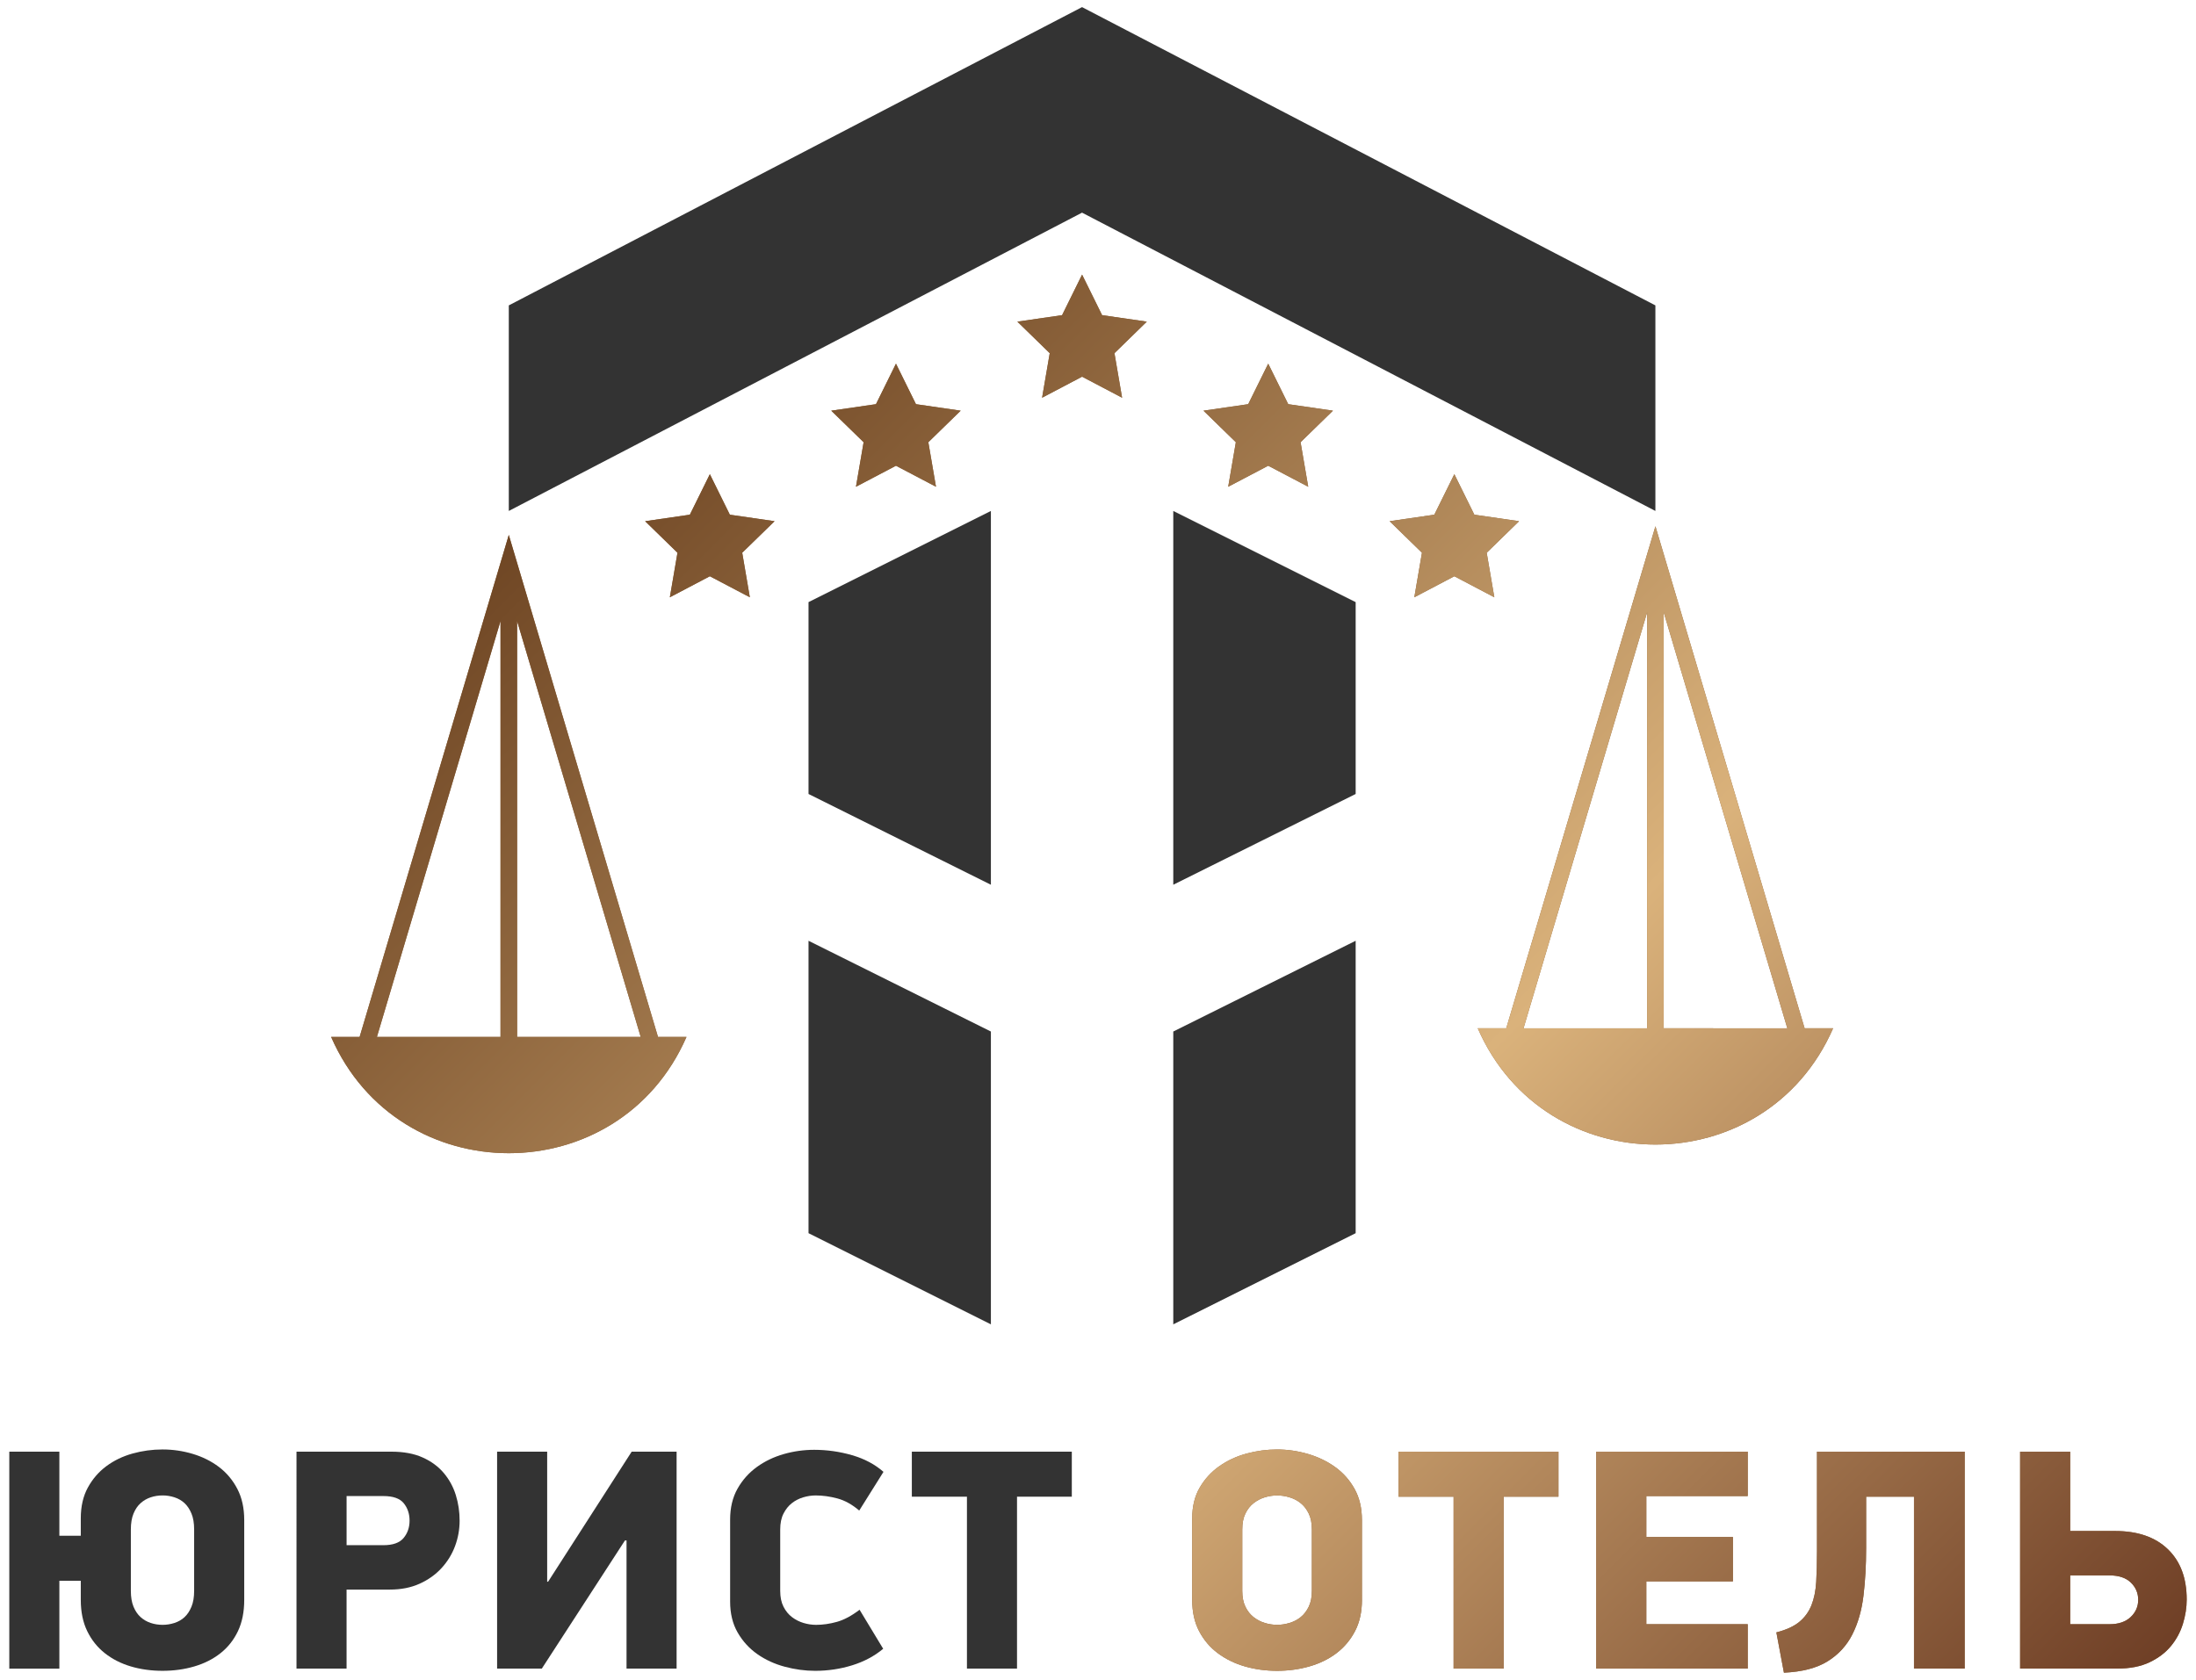 <?xml version="1.0" encoding="UTF-8"?> <svg xmlns="http://www.w3.org/2000/svg" xmlns:xlink="http://www.w3.org/1999/xlink" version="1.1" id="Слой_1" x="0px" y="0px" viewBox="0 0 1500 1147.66" style="enable-background:new 0 0 1500 1147.66;" xml:space="preserve"> <style type="text/css"> .st0{fill:#333333;} .st1{fill:#8B6239;} .st2{fill:url(#SVGID_1_);} .st3{fill:url(#SVGID_00000032633815684004827520000004560434803741495202_);} .st4{fill:url(#SVGID_00000127020063916930743290000004327752566344121992_);} .st5{fill:url(#SVGID_00000094575608306849216480000009647562046489956256_);} .st6{fill:url(#SVGID_00000060733707043825039780000011622599489631209621_);} .st7{fill:url(#SVGID_00000088130470797929491530000006414391148265472437_);} .st8{fill:url(#SVGID_00000111150028746480532290000014817105490556479165_);} .st9{fill:url(#SVGID_00000073705912404809584350000008865894394690416523_);} .st10{fill:url(#SVGID_00000008866566692585417380000000068951782716875940_);} .st11{fill:url(#SVGID_00000032641206125906735920000014557065268096135590_);} .st12{fill:url(#SVGID_00000079474740503908286830000002953893951748826241_);} .st13{fill:url(#SVGID_00000042738416416523208610000000949567218865202323_);} </style> <g> <path class="st0" d="M166.82,1093.12c0,8.17-1.43,15.27-4.29,21.3c-2.86,6.02-6.83,11.04-11.92,15.06 c-5.08,4.02-11.02,7.03-17.82,9.03c-6.8,2.01-14.06,3.01-21.79,3.01c-7.73,0-14.96-1.01-21.69-3.01c-6.73-2-12.63-5.02-17.71-9.03 c-5.08-4.01-9.09-9.04-12.02-15.06c-2.93-6.02-4.4-13.12-4.4-21.3v-13.12H40.55v60.02H6.35V991.8h34.2v57.43h14.63v-11.83 c0-8.17,1.61-15.2,4.83-21.08c3.22-5.88,7.44-10.76,12.66-14.63c5.22-3.87,11.16-6.74,17.82-8.6c6.66-1.86,13.49-2.8,20.51-2.8 c7.01,0,13.88,1,20.61,3.01c6.72,2.01,12.7,4.99,17.92,8.93c5.22,3.95,9.41,8.93,12.56,14.95c3.15,6.02,4.73,13.12,4.73,21.3 V1093.12z M132.61,1044.93c0-4.3-0.61-7.92-1.83-10.86c-1.22-2.94-2.8-5.31-4.73-7.1c-1.94-1.79-4.23-3.12-6.88-3.98 c-2.65-0.86-5.34-1.29-8.07-1.29c-2.87,0-5.59,0.43-8.17,1.29c-2.58,0.86-4.88,2.19-6.88,3.98c-2.01,1.79-3.62,4.16-4.84,7.1 c-1.22,2.94-1.83,6.56-1.83,10.86v41.95c0,4.3,0.61,7.92,1.83,10.86c1.22,2.94,2.83,5.31,4.84,7.1c2,1.79,4.3,3.12,6.88,3.98 c2.58,0.86,5.3,1.29,8.17,1.29c2.72,0,5.41-0.43,8.07-1.29c2.65-0.86,4.95-2.18,6.88-3.98c1.94-1.79,3.51-4.16,4.73-7.1 c1.22-2.94,1.83-6.56,1.83-10.86V1044.93z"></path> <path class="st0" d="M267.39,991.8c8.33,0,15.44,1.33,21.34,3.98c5.89,2.65,10.7,6.2,14.44,10.65c3.73,4.45,6.46,9.46,8.19,15.06 c1.73,5.59,2.59,11.4,2.59,17.42c0,6.02-1.05,11.83-3.13,17.42c-2.08,5.59-5.18,10.61-9.27,15.06c-4.1,4.45-9.1,8-14.99,10.65 c-5.89,2.66-12.66,3.98-20.28,3.98h-29.55v53.99h-34.2V991.8H267.39z M236.73,1055.69h25.17c6.45,0,11.04-1.63,13.77-4.9 c2.72-3.27,4.09-7.23,4.09-11.88c0-4.65-1.33-8.61-3.98-11.88c-2.65-3.27-7.28-4.9-13.87-4.9h-25.17V1055.69z"></path> <path class="st0" d="M426.88,1052.46l-56.79,87.55h-30.54V991.8h34.2v88.84h0.64l57.08-88.84h30.69v148.21h-34.2v-87.55H426.88z"></path> <path class="st0" d="M586.91,1032.03c-4.88-4.16-9.86-6.92-14.95-8.28c-5.09-1.36-10-2.04-14.73-2.04c-2.87,0-5.74,0.43-8.6,1.29 c-2.87,0.86-5.45,2.19-7.74,3.98c-2.29,1.79-4.19,4.16-5.7,7.1c-1.51,2.94-2.26,6.56-2.26,10.86v41.95c0,4.3,0.75,7.92,2.26,10.86 c1.5,2.94,3.44,5.31,5.81,7.1c2.37,1.79,4.98,3.12,7.85,3.98c2.87,0.86,5.73,1.29,8.6,1.29c4.59,0,9.32-0.68,14.2-2.04 c4.87-1.36,10.04-4.12,15.49-8.28l16.13,26.67c-6.02,5.02-13.09,8.78-21.19,11.29c-8.1,2.51-16.53,3.77-25.28,3.77 c-6.88,0-13.8-0.93-20.76-2.8c-6.96-1.86-13.2-4.73-18.72-8.6c-5.52-3.87-10-8.78-13.44-14.73c-3.44-5.95-5.16-13.01-5.16-21.19 v-55.93c0-8.18,1.68-15.24,5.05-21.19c3.37-5.95,7.78-10.9,13.23-14.84c5.45-3.94,11.58-6.88,18.39-8.82 c6.81-1.94,13.73-2.9,20.76-2.9c8.75,0,17.35,1.22,25.81,3.66c8.46,2.44,15.63,6.24,21.51,11.4L586.91,1032.03z"></path> <path class="st0" d="M694.68,1022.56v117.45h-34.2v-117.45h-37.64V991.8h109.27v30.76H694.68z"></path> <g> <polygon class="st0" points="676.84,349.09 676.84,604.47 552.27,542.46 552.27,411.38 "></polygon> <polygon class="st0" points="552.27,642.75 676.84,704.75 676.84,904.81 552.27,842.53 "></polygon> <polygon class="st0" points="926,411.38 926,542.46 801.42,604.47 801.42,349.09 "></polygon> <polygon class="st0" points="801.42,704.75 926,642.75 926,842.53 801.42,904.81 "></polygon> </g> <polygon class="st0" points="873.99,75.07 739.1,4.86 604.17,75.07 347.54,208.65 347.54,349.09 739.1,145.29 1130.73,349.09 1130.73,208.65 "></polygon> <g> <g> <g> <path class="st1" d="M930.29,1093.12c0,8.17-1.58,15.27-4.73,21.3c-3.15,6.02-7.37,11.04-12.67,15.06 c-5.3,4.02-11.45,7.03-18.46,9.03c-7.01,2.01-14.39,3.01-22.12,3.01c-7.73,0-15.07-1.01-22.01-3.01 c-6.95-2-13.1-5.02-18.47-9.03c-5.37-4.01-9.62-9.04-12.77-15.06c-3.15-6.02-4.72-13.12-4.72-21.3v-55.71 c0-8.17,1.72-15.2,5.15-21.08c3.44-5.88,7.91-10.76,13.42-14.63c5.51-3.87,11.7-6.74,18.57-8.6c6.87-1.86,13.81-2.8,20.83-2.8 c7.01,0,13.99,1,20.93,3.01c6.95,2.01,13.17,4.99,18.68,8.93c5.51,3.95,9.95,8.93,13.31,14.95c3.36,6.02,5.05,13.12,5.05,21.3 V1093.12z M896.09,1044.93c0-4.3-0.72-7.92-2.15-10.86c-1.44-2.94-3.26-5.31-5.49-7.1c-2.22-1.79-4.77-3.12-7.64-3.98 c-2.87-0.86-5.67-1.29-8.39-1.29c-2.87,0-5.7,0.43-8.5,1.29c-2.8,0.86-5.34,2.19-7.64,3.98c-2.29,1.79-4.16,4.16-5.59,7.1 c-1.43,2.94-2.15,6.56-2.15,10.86v41.95c0,4.3,0.72,7.92,2.15,10.86c1.43,2.94,3.3,5.31,5.59,7.1c2.29,1.79,4.84,3.12,7.64,3.98 c2.8,0.86,5.63,1.29,8.5,1.29c2.72,0,5.52-0.43,8.39-1.29c2.87-0.86,5.41-2.18,7.64-3.98c2.22-1.79,4.05-4.16,5.49-7.1 c1.43-2.94,2.15-6.56,2.15-10.86V1044.93z"></path> <path class="st1" d="M1027.09,1022.56v117.45h-34.2v-117.45h-37.64V991.8h109.27v30.76H1027.09z"></path> <path class="st1" d="M1090.33,991.8h103.47v30.33h-69.26v27.96h59.15v30.33h-59.15v29.26h69.26v30.33h-103.47V991.8z"></path> <path class="st1" d="M1274.68,1022.56v35.28c0,11.62-0.61,22.45-1.83,32.48c-1.22,10.04-3.77,18.86-7.64,26.46 c-3.87,7.6-9.5,13.69-16.89,18.28c-7.39,4.59-17.32,7.17-29.79,7.74l-5.16-27.53c6.74-1.72,11.97-4.12,15.7-7.21 c3.73-3.08,6.49-6.88,8.28-11.4c1.79-4.52,2.87-9.82,3.23-15.92c0.36-6.09,0.54-13.09,0.54-20.97V991.8h100.88v148.21h-34.63 v-117.45H1274.68z"></path> <path class="st1" d="M1379.86,1140.01V991.8h34.2v54.21h30.76c15.34,0,27.32,4.14,35.92,12.4c8.6,8.26,12.91,19.73,12.91,34.38 c0,5.46-0.86,11-2.58,16.6c-1.72,5.61-4.45,10.68-8.17,15.2c-3.73,4.53-8.6,8.23-14.63,11.1c-6.02,2.88-13.41,4.31-22.16,4.31 H1379.86z M1414.06,1109.68h26.89c6.17,0,10.97-1.63,14.41-4.87c3.44-3.25,5.16-7.18,5.16-11.8s-1.69-8.55-5.05-11.8 c-3.37-3.25-8.21-4.87-14.52-4.87h-26.89V1109.68z"></path> </g> <g> <path class="st1" d="M347.54,365.46l-101.9,342.99h-19.46c46.25,105.91,196.48,105.91,242.73,0h-19.46L347.54,365.46z M353.21,708.45V424.29l84.43,284.16H353.21z M341.88,424.29v284.16h-84.43L341.88,424.29z"></path> <path class="st1" d="M1232.66,702.54l-101.9-342.99l-101.91,342.99h-19.46v0c46.25,105.91,196.48,105.91,242.73,0v0H1232.66z M1136.42,702.54V418.37l84.43,284.17H1136.42z M1125.09,418.37v284.17h-84.43L1125.09,418.37z"></path> </g> <g> <polygon class="st1" points="739.13,257.36 711.81,271.73 717.03,241.3 694.92,219.75 725.47,215.32 739.13,187.63 752.8,215.32 783.34,219.75 761.24,241.3 766.46,271.73 "></polygon> <polygon class="st1" points="866.27,318.19 838.94,332.55 844.16,302.13 822.05,280.58 852.6,276.14 866.27,248.46 879.93,276.14 910.48,280.58 888.37,302.13 893.59,332.55 "></polygon> <polygon class="st1" points="612,318.19 584.68,332.55 589.9,302.13 567.79,280.58 598.34,276.14 612,248.46 625.66,276.14 656.21,280.58 634.11,302.13 639.33,332.55 "></polygon> <polygon class="st1" points="993.4,393.7 966.07,408.07 971.29,377.64 949.19,356.09 979.73,351.65 993.4,323.97 1007.06,351.65 1037.61,356.09 1015.5,377.64 1020.72,408.07 "></polygon> <polygon class="st1" points="484.87,393.7 457.55,408.07 462.76,377.64 440.66,356.09 471.21,351.65 484.87,323.97 498.53,351.65 529.08,356.09 506.98,377.64 512.19,408.07 "></polygon> </g> </g> <g> <g> <linearGradient id="SVGID_1_" gradientUnits="userSpaceOnUse" x1="425.389" y1="287.616" x2="1372.754" y2="1234.981"> <stop offset="0" style="stop-color:#6F4624"></stop> <stop offset="0.539" style="stop-color:#DAB27B"></stop> <stop offset="1" style="stop-color:#6F3F26"></stop> </linearGradient> <path class="st2" d="M930.29,1093.12c0,8.17-1.58,15.27-4.73,21.3c-3.15,6.02-7.37,11.04-12.67,15.06 c-5.3,4.02-11.45,7.03-18.46,9.03c-7.01,2.01-14.39,3.01-22.12,3.01c-7.73,0-15.07-1.01-22.01-3.01 c-6.95-2-13.1-5.02-18.47-9.03c-5.37-4.01-9.62-9.04-12.77-15.06c-3.15-6.02-4.72-13.12-4.72-21.3v-55.71 c0-8.17,1.72-15.2,5.15-21.08c3.44-5.88,7.91-10.76,13.42-14.63c5.51-3.87,11.7-6.74,18.57-8.6c6.87-1.86,13.81-2.8,20.83-2.8 c7.01,0,13.99,1,20.93,3.01c6.95,2.01,13.17,4.99,18.68,8.93c5.51,3.95,9.95,8.93,13.31,14.95c3.36,6.02,5.05,13.12,5.05,21.3 V1093.12z M896.09,1044.93c0-4.3-0.72-7.92-2.15-10.86c-1.44-2.94-3.26-5.31-5.49-7.1c-2.22-1.79-4.77-3.12-7.64-3.98 c-2.87-0.86-5.67-1.29-8.39-1.29c-2.87,0-5.7,0.43-8.5,1.29c-2.8,0.86-5.34,2.19-7.64,3.98c-2.29,1.79-4.16,4.16-5.59,7.1 c-1.43,2.94-2.15,6.56-2.15,10.86v41.95c0,4.3,0.72,7.92,2.15,10.86c1.43,2.94,3.3,5.31,5.59,7.1c2.29,1.79,4.84,3.12,7.64,3.98 c2.8,0.86,5.63,1.29,8.5,1.29c2.72,0,5.52-0.43,8.39-1.29c2.87-0.86,5.41-2.18,7.64-3.98c2.22-1.79,4.05-4.16,5.49-7.1 c1.43-2.94,2.15-6.56,2.15-10.86V1044.93z"></path> <linearGradient id="SVGID_00000104692597071116661730000005911292432209427357_" gradientUnits="userSpaceOnUse" x1="425.389" y1="287.616" x2="1372.754" y2="1234.981"> <stop offset="0" style="stop-color:#6F4624"></stop> <stop offset="0.539" style="stop-color:#DAB27B"></stop> <stop offset="1" style="stop-color:#6F3F26"></stop> </linearGradient> <path style="fill:url(#SVGID_00000104692597071116661730000005911292432209427357_);" d="M1027.09,1022.56v117.45h-34.2v-117.45 h-37.64V991.8h109.27v30.76H1027.09z"></path> <linearGradient id="SVGID_00000171700409731449829850000000615403872443786136_" gradientUnits="userSpaceOnUse" x1="425.389" y1="287.616" x2="1372.754" y2="1234.981"> <stop offset="0" style="stop-color:#6F4624"></stop> <stop offset="0.539" style="stop-color:#DAB27B"></stop> <stop offset="1" style="stop-color:#6F3F26"></stop> </linearGradient> <path style="fill:url(#SVGID_00000171700409731449829850000000615403872443786136_);" d="M1090.33,991.8h103.47v30.33h-69.26 v27.96h59.15v30.33h-59.15v29.26h69.26v30.33h-103.47V991.8z"></path> <linearGradient id="SVGID_00000174561102090997296320000007929799657940752038_" gradientUnits="userSpaceOnUse" x1="425.389" y1="287.616" x2="1372.754" y2="1234.981"> <stop offset="0" style="stop-color:#6F4624"></stop> <stop offset="0.539" style="stop-color:#DAB27B"></stop> <stop offset="1" style="stop-color:#6F3F26"></stop> </linearGradient> <path style="fill:url(#SVGID_00000174561102090997296320000007929799657940752038_);" d="M1274.68,1022.56v35.28 c0,11.62-0.61,22.45-1.83,32.48c-1.22,10.04-3.77,18.86-7.64,26.46c-3.87,7.6-9.5,13.69-16.89,18.28 c-7.39,4.59-17.32,7.17-29.79,7.74l-5.16-27.53c6.74-1.72,11.97-4.12,15.7-7.21c3.73-3.08,6.49-6.88,8.28-11.4 c1.79-4.52,2.87-9.82,3.23-15.92c0.36-6.09,0.54-13.09,0.54-20.97V991.8h100.88v148.21h-34.63v-117.45H1274.68z"></path> <linearGradient id="SVGID_00000134948145783442850840000015411422078841120959_" gradientUnits="userSpaceOnUse" x1="425.389" y1="287.616" x2="1372.754" y2="1234.981"> <stop offset="0" style="stop-color:#6F4624"></stop> <stop offset="0.539" style="stop-color:#DAB27B"></stop> <stop offset="1" style="stop-color:#6F3F26"></stop> </linearGradient> <path style="fill:url(#SVGID_00000134948145783442850840000015411422078841120959_);" d="M1379.86,1140.01V991.8h34.2v54.21 h30.76c15.34,0,27.32,4.14,35.92,12.4c8.6,8.26,12.91,19.73,12.91,34.38c0,5.46-0.86,11-2.58,16.6 c-1.72,5.61-4.45,10.68-8.17,15.2c-3.73,4.53-8.6,8.23-14.63,11.1c-6.02,2.88-13.41,4.31-22.16,4.31H1379.86z M1414.06,1109.68 h26.89c6.17,0,10.97-1.63,14.41-4.87c3.44-3.25,5.16-7.18,5.16-11.8s-1.69-8.55-5.05-11.8c-3.37-3.25-8.21-4.87-14.52-4.87 h-26.89V1109.68z"></path> </g> <g> <linearGradient id="SVGID_00000097500623368814656790000008105807572776802439_" gradientUnits="userSpaceOnUse" x1="425.389" y1="287.616" x2="1372.754" y2="1234.981"> <stop offset="0" style="stop-color:#6F4624"></stop> <stop offset="0.539" style="stop-color:#DAB27B"></stop> <stop offset="1" style="stop-color:#6F3F26"></stop> </linearGradient> <path style="fill:url(#SVGID_00000097500623368814656790000008105807572776802439_);" d="M347.54,365.46l-101.9,342.99h-19.46 c46.25,105.91,196.48,105.91,242.73,0h-19.46L347.54,365.46z M353.21,708.45V424.29l84.43,284.16H353.21z M341.88,424.29v284.16 h-84.43L341.88,424.29z"></path> <linearGradient id="SVGID_00000097479179692916623370000006834305621860742320_" gradientUnits="userSpaceOnUse" x1="425.389" y1="287.616" x2="1372.754" y2="1234.981"> <stop offset="0" style="stop-color:#6F4624"></stop> <stop offset="0.539" style="stop-color:#DAB27B"></stop> <stop offset="1" style="stop-color:#6F3F26"></stop> </linearGradient> <path style="fill:url(#SVGID_00000097479179692916623370000006834305621860742320_);" d="M1232.66,702.54l-101.9-342.99 l-101.91,342.99h-19.46v0c46.25,105.91,196.48,105.91,242.73,0v0H1232.66z M1136.42,702.54V418.37l84.43,284.17H1136.42z M1125.09,418.37v284.17h-84.43L1125.09,418.37z"></path> </g> <g> <linearGradient id="SVGID_00000098902022521657977360000012621914687558941087_" gradientUnits="userSpaceOnUse" x1="425.389" y1="287.616" x2="1372.754" y2="1234.981"> <stop offset="0" style="stop-color:#6F4624"></stop> <stop offset="0.539" style="stop-color:#DAB27B"></stop> <stop offset="1" style="stop-color:#6F3F26"></stop> </linearGradient> <polygon style="fill:url(#SVGID_00000098902022521657977360000012621914687558941087_);" points="739.13,257.36 711.81,271.73 717.03,241.3 694.92,219.75 725.47,215.32 739.13,187.63 752.8,215.32 783.34,219.75 761.24,241.3 766.46,271.73 "></polygon> <linearGradient id="SVGID_00000157306427841808582480000007703025802695102624_" gradientUnits="userSpaceOnUse" x1="425.389" y1="287.616" x2="1372.754" y2="1234.981"> <stop offset="0" style="stop-color:#6F4624"></stop> <stop offset="0.539" style="stop-color:#DAB27B"></stop> <stop offset="1" style="stop-color:#6F3F26"></stop> </linearGradient> <polygon style="fill:url(#SVGID_00000157306427841808582480000007703025802695102624_);" points="866.27,318.19 838.94,332.55 844.16,302.13 822.05,280.58 852.6,276.14 866.27,248.46 879.93,276.14 910.48,280.58 888.37,302.13 893.59,332.55 "></polygon> <linearGradient id="SVGID_00000160155725724373435230000000879090199804257665_" gradientUnits="userSpaceOnUse" x1="425.389" y1="287.616" x2="1372.754" y2="1234.981"> <stop offset="0" style="stop-color:#6F4624"></stop> <stop offset="0.539" style="stop-color:#DAB27B"></stop> <stop offset="1" style="stop-color:#6F3F26"></stop> </linearGradient> <polygon style="fill:url(#SVGID_00000160155725724373435230000000879090199804257665_);" points="612,318.19 584.68,332.55 589.9,302.13 567.79,280.58 598.34,276.14 612,248.46 625.66,276.14 656.21,280.58 634.11,302.13 639.33,332.55 "></polygon> <linearGradient id="SVGID_00000012474720337395167380000009690379790773551022_" gradientUnits="userSpaceOnUse" x1="425.389" y1="287.616" x2="1372.754" y2="1234.981"> <stop offset="0" style="stop-color:#6F4624"></stop> <stop offset="0.539" style="stop-color:#DAB27B"></stop> <stop offset="1" style="stop-color:#6F3F26"></stop> </linearGradient> <polygon style="fill:url(#SVGID_00000012474720337395167380000009690379790773551022_);" points="993.4,393.7 966.07,408.07 971.29,377.64 949.19,356.09 979.73,351.65 993.4,323.97 1007.06,351.65 1037.61,356.09 1015.5,377.64 1020.72,408.07 "></polygon> <linearGradient id="SVGID_00000001657885232415513460000006867536757577892761_" gradientUnits="userSpaceOnUse" x1="425.389" y1="287.616" x2="1372.754" y2="1234.981"> <stop offset="0" style="stop-color:#6F4624"></stop> <stop offset="0.539" style="stop-color:#DAB27B"></stop> <stop offset="1" style="stop-color:#6F3F26"></stop> </linearGradient> <polygon style="fill:url(#SVGID_00000001657885232415513460000006867536757577892761_);" points="484.87,393.7 457.55,408.07 462.76,377.64 440.66,356.09 471.21,351.65 484.87,323.97 498.53,351.65 529.08,356.09 506.98,377.64 512.19,408.07 "></polygon> </g> </g> </g> </g> </svg> 